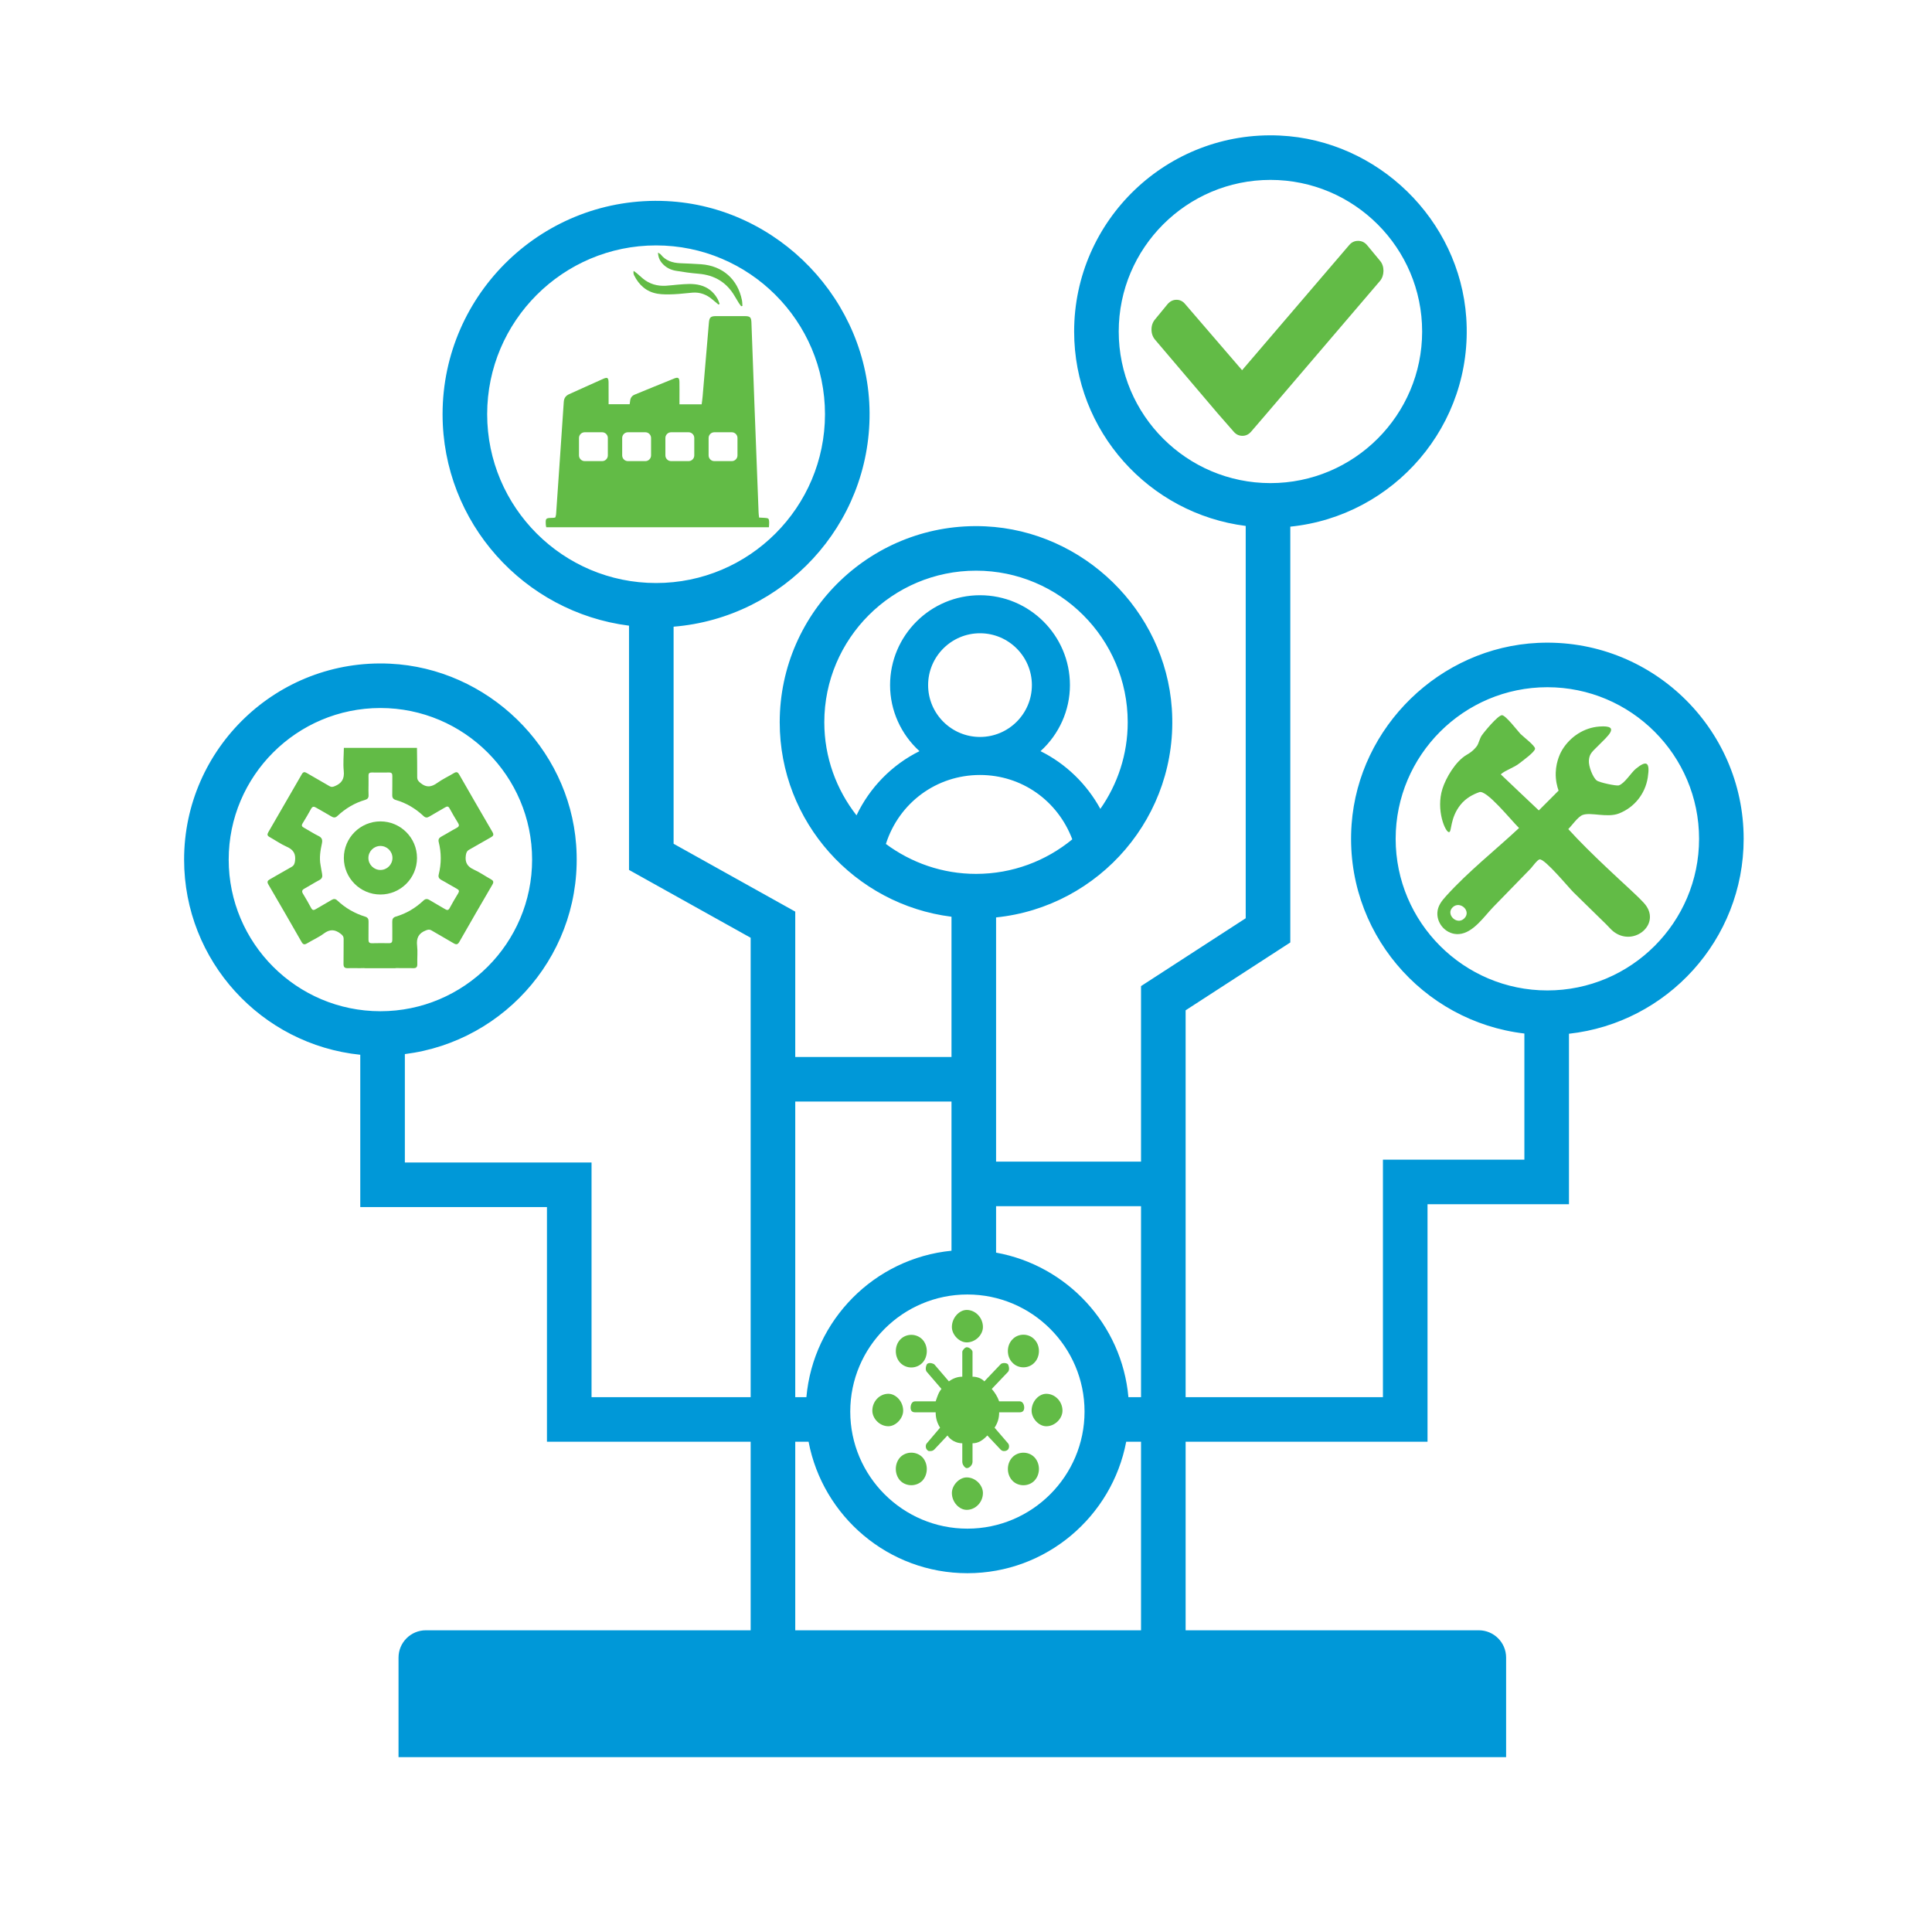 <svg xmlns="http://www.w3.org/2000/svg" xmlns:xlink="http://www.w3.org/1999/xlink" xmlns:serif="http://www.serif.com/" width="100%" height="100%" viewBox="0 0 200 200" xml:space="preserve" style="fill-rule:evenodd;clip-rule:evenodd;stroke-linejoin:round;stroke-miterlimit:2;"> <g transform="matrix(1,0,0,1,-708,0)"> <g id="Layer-1" serif:id="Layer 1"> </g> <g id="Layer-2" serif:id="Layer 2"> </g> <g id="Not-just-health-and-safety" serif:id="Not just health and safety" transform="matrix(1.17,0,0,1.408,560.632,-1412.68)"> <rect x="126" y="1003" width="171" height="142" style="fill:none;"></rect> <g transform="matrix(1.315,0,0,1.092,-551.461,-131.585)"> <g transform="matrix(1,0,0,1,608.231,1066.61)"> <path d="M0,-9.074C0.001,-9.346 -0.076,-9.579 -0.241,-9.77L-1.107,-10.816C-1.265,-11 -1.461,-11.095 -1.7,-11.099C-1.939,-11.101 -2.142,-11.011 -2.306,-10.816L-9.513,-2.391L-13.345,-6.846C-13.501,-7.036 -13.696,-7.132 -13.925,-7.132C-14.159,-7.132 -14.356,-7.034 -14.521,-6.846L-15.36,-5.824C-15.524,-5.635 -15.608,-5.4 -15.608,-5.131C-15.608,-4.857 -15.524,-4.627 -15.36,-4.435L-11.155,0.515L-10.085,1.739C-9.923,1.933 -9.724,2.027 -9.491,2.027C-9.261,2.027 -9.062,1.933 -8.899,1.739L-7.848,0.515L-0.241,-8.393C-0.085,-8.577 -0.006,-8.804 0,-9.074" style="fill:rgb(98,187,70);fill-rule:nonzero;"></path> </g> <g transform="matrix(1,0,0,1,613.664,1089.38)"> <path d="M0,11.752C-0.496,12.236 -1.272,11.468 -0.772,10.996C-0.285,10.535 0.511,11.253 0,11.752M9.504,8.252C8.641,7.433 7.791,6.602 7.002,5.735C7.221,5.522 7.647,4.908 7.959,4.787C8.507,4.574 9.613,4.994 10.41,4.684C11.458,4.273 12.179,3.353 12.349,2.268C12.514,1.211 12.274,1.08 11.543,1.676C11.242,1.92 10.788,2.676 10.397,2.794C10.245,2.841 9.1,2.608 8.911,2.459C8.654,2.256 8.362,1.513 8.388,1.122C8.421,0.622 8.642,0.51 9.076,0.062C9.596,-0.474 10.594,-1.282 9.091,-1.17C8.052,-1.093 7.139,-0.484 6.604,0.383C6.516,0.525 6.187,1.106 6.158,1.929C6.141,2.456 6.255,2.882 6.349,3.146C5.905,3.59 5.463,4.033 5.019,4.478C4.604,4.086 4.189,3.694 3.774,3.3C3.334,2.883 2.895,2.465 2.457,2.048C2.811,1.74 3.341,1.613 3.743,1.284C3.893,1.161 4.76,0.546 4.766,0.321C4.771,0.12 3.979,-0.477 3.783,-0.675C3.646,-0.813 2.786,-1.937 2.541,-1.934C2.26,-1.929 1.299,-0.758 1.164,-0.546C1.038,-0.349 0.968,-0.013 0.851,0.147C0.592,0.498 0.278,0.669 0.171,0.731C-0.594,1.176 -1.233,2.293 -1.463,3.015C-1.917,4.447 -1.271,5.953 -1.023,5.942C-0.828,5.934 -0.969,4.992 -0.248,4.096C0.122,3.635 0.612,3.391 1.003,3.253C1.476,3.035 3.145,5.131 3.689,5.663C2.08,7.164 0.27,8.595 -1.206,10.228C-1.506,10.56 -1.788,10.902 -1.807,11.377C-1.838,12.158 -1.161,12.864 -0.35,12.803C0.606,12.73 1.34,11.614 1.941,10.995C2.787,10.125 3.633,9.255 4.479,8.385C4.565,8.296 4.92,7.798 5.071,7.775C5.429,7.723 7.021,9.67 7.365,10.005L9.557,12.152C9.724,12.314 9.886,12.519 10.074,12.658C11.466,13.689 13.34,12.055 12.081,10.699C11.522,10.098 10.848,9.528 9.504,8.252" style="fill:rgb(98,187,70);fill-rule:nonzero;"></path> </g> <g transform="matrix(0.722,-0.692,-0.692,-0.722,577.543,1130.31)"> <path d="M-0.748,-0.301C-0.181,-0.274 0.328,0.257 0.332,0.826C0.333,1.411 -0.164,1.888 -0.748,1.861C-1.318,1.835 -1.827,1.303 -1.828,0.734C-1.831,0.149 -1.333,-0.328 -0.748,-0.301" style="fill:rgb(98,187,70);fill-rule:nonzero;"></path> </g> <g transform="matrix(0.725,-0.689,-0.689,-0.725,585.08,1130.31)"> <path d="M-0.742,-0.297C-0.166,-0.276 0.341,0.258 0.333,0.835C0.341,1.412 -0.166,1.894 -0.742,1.856C-1.32,1.836 -1.827,1.302 -1.817,0.725C-1.825,0.148 -1.318,-0.334 -0.742,-0.297" style="fill:rgb(98,187,70);fill-rule:nonzero;"></path> </g> <g transform="matrix(-0.725,0.689,0.689,0.725,577.545,1138.25)"> <path d="M0.747,-1.87C1.324,-1.834 1.823,-1.309 1.831,-0.731C1.822,-0.155 1.323,0.32 0.747,0.3C0.17,0.262 -0.329,-0.263 -0.337,-0.839C-0.329,-1.416 0.171,-1.891 0.747,-1.87" style="fill:rgb(98,187,70);fill-rule:nonzero;"></path> </g> <g transform="matrix(1,0,0,1,580.189,1127.49)"> <path d="M0,2.185C0.593,2.185 1.092,1.673 1.092,1.149C1.092,0.525 0.593,0 0,0C-0.498,0 -0.997,0.525 -0.997,1.149C-0.997,1.673 -0.498,2.185 0,2.185" style="fill:rgb(98,187,70);fill-rule:nonzero;"></path> </g> <g transform="matrix(-0.728,0.686,0.686,0.728,585.084,1138.26)"> <path d="M0.742,-1.867C1.327,-1.835 1.823,-1.308 1.821,-0.722C1.818,-0.154 1.308,0.326 0.742,0.295C0.156,0.263 -0.34,-0.264 -0.337,-0.849C-0.335,-1.417 0.174,-1.897 0.742,-1.867" style="fill:rgb(98,187,70);fill-rule:nonzero;"></path> </g> <g transform="matrix(-1,0,0,1,580.284,1140.95)"> <path d="M0.095,-2.185C0.593,-2.185 1.092,-1.661 1.092,-1.136C1.092,-0.512 0.593,0 0.095,0C-0.498,0 -0.997,-0.512 -0.997,-1.136C-0.997,-1.661 -0.498,-2.185 0.095,-2.185" style="fill:rgb(98,187,70);fill-rule:nonzero;"></path> </g> <g transform="matrix(0,1,1,0,585.55,1133.19)"> <path d="M1.083,-0.994C1.606,-0.994 2.131,-0.507 2.131,-0.008C2.131,0.585 1.606,1.083 1.083,1.083C0.458,1.083 -0.054,0.585 -0.054,-0.008C-0.054,-0.507 0.458,-0.994 1.083,-0.994" style="fill:rgb(98,187,70);fill-rule:nonzero;"></path> </g> <g transform="matrix(0,-1,-1,0,574.922,1133.19)"> <path d="M-1.082,-0.993C-0.457,-0.993 0.055,-0.495 0.055,0.003C0.055,0.597 -0.457,1.082 -1.082,1.082C-1.605,1.082 -2.13,0.597 -2.13,0.003C-2.13,-0.495 -1.605,-0.993 -1.082,-0.993" style="fill:rgb(98,187,70);fill-rule:nonzero;"></path> </g> <g transform="matrix(1,0,0,1,577.507,1136.48)"> <path d="M0,-4.819L0.985,-3.671C0.795,-3.459 0.7,-3.146 0.594,-2.835L-0.795,-2.835C-0.997,-2.835 -1.092,-2.622 -1.092,-2.41C-1.092,-2.21 -0.997,-2.098 -0.795,-2.098L0.594,-2.098C0.594,-1.686 0.7,-1.374 0.89,-1.062L0,-0.013C-0.095,0.086 -0.095,0.299 0,0.411C0.095,0.511 0.095,0.511 0.202,0.511C0.297,0.511 0.392,0.511 0.499,0.411L1.389,-0.538C1.591,-0.225 1.982,-0.013 2.386,-0.013L2.386,1.235C2.386,1.448 2.576,1.66 2.683,1.66C2.872,1.66 3.074,1.448 3.074,1.235L3.074,-0.013C3.478,-0.013 3.774,-0.225 4.071,-0.538L4.962,0.411C5.057,0.511 5.163,0.511 5.163,0.511C5.258,0.511 5.353,0.511 5.46,0.411C5.555,0.299 5.555,0.086 5.46,-0.013L4.558,-1.062C4.76,-1.374 4.866,-1.686 4.866,-2.098L6.255,-2.098C6.445,-2.098 6.552,-2.21 6.552,-2.41C6.552,-2.622 6.445,-2.835 6.255,-2.835L4.866,-2.835C4.76,-3.146 4.558,-3.459 4.368,-3.671L5.46,-4.819C5.555,-4.919 5.555,-5.131 5.46,-5.331C5.353,-5.443 5.057,-5.443 4.962,-5.331L3.869,-4.182C3.668,-4.394 3.371,-4.495 3.074,-4.495L3.074,-6.168C3.074,-6.28 2.872,-6.479 2.683,-6.479C2.576,-6.479 2.386,-6.28 2.386,-6.168L2.386,-4.495C2.077,-4.495 1.78,-4.394 1.483,-4.182L0.499,-5.331C0.297,-5.443 0.095,-5.443 0,-5.331C-0.095,-5.131 -0.095,-4.919 0,-4.819" style="fill:rgb(98,187,70);fill-rule:nonzero;"></path> </g> <g transform="matrix(1,0,0,1,619.258,1099.69)"> <path d="M0,6.288C-5.628,6.288 -10.207,1.709 -10.207,-3.919C-10.207,-9.548 -5.628,-14.127 0,-14.127C5.629,-14.127 10.208,-9.548 10.208,-3.919C10.208,1.709 5.629,6.288 0,6.288M-27.339,33.672L-28.188,33.672C-28.625,28.769 -32.322,24.801 -37.092,23.941L-37.092,20.814L-27.339,20.814L-27.339,33.672ZM-27.339,49.368L-50.605,49.368L-50.605,36.672L-49.708,36.672C-48.753,41.705 -44.329,45.525 -39.022,45.525C-33.716,45.525 -29.29,41.705 -28.337,36.672L-27.339,36.672L-27.339,49.368ZM-39.022,26.76C-34.676,26.76 -31.14,30.296 -31.14,34.642C-31.14,38.989 -34.676,42.525 -39.022,42.525C-43.368,42.525 -46.904,38.989 -46.904,34.642C-46.904,30.296 -43.368,26.76 -39.022,26.76M-50.605,13.77L-40.092,13.77L-40.092,23.813C-45.272,24.322 -49.393,28.477 -49.855,33.672L-50.605,33.672L-50.605,13.77ZM-44.506,-3.574C-43.619,-6.355 -41.096,-8.218 -38.174,-8.218C-35.373,-8.218 -32.95,-6.498 -31.964,-3.885C-33.728,-2.433 -35.984,-1.559 -38.442,-1.559C-40.714,-1.559 -42.808,-2.315 -44.506,-3.574M-48.65,-11.767C-48.65,-17.395 -44.071,-21.974 -38.442,-21.974C-32.814,-21.974 -28.235,-17.395 -28.235,-11.767C-28.235,-9.599 -28.92,-7.59 -30.077,-5.936C-30.987,-7.603 -32.396,-8.976 -34.102,-9.822C-32.856,-10.954 -32.123,-12.561 -32.123,-14.269C-32.123,-17.606 -34.838,-20.32 -38.174,-20.32C-41.51,-20.32 -44.225,-17.606 -44.225,-14.269C-44.225,-12.561 -43.491,-10.954 -42.246,-9.822C-44.101,-8.903 -45.595,-7.37 -46.483,-5.501C-47.836,-7.233 -48.65,-9.404 -48.65,-11.767M-34.683,-14.269C-34.683,-12.344 -36.249,-10.778 -38.174,-10.778C-40.099,-10.778 -41.665,-12.344 -41.665,-14.269C-41.665,-16.193 -40.099,-17.76 -38.174,-17.76C-36.249,-17.76 -34.683,-16.193 -34.683,-14.269M-88.725,-2.52C-88.725,-8.148 -84.146,-12.727 -78.517,-12.727C-72.889,-12.727 -68.31,-8.148 -68.31,-2.52C-68.31,3.109 -72.889,7.688 -78.517,7.688C-84.146,7.688 -88.725,3.109 -88.725,-2.52M-71.334,-32.508C-71.334,-38.775 -66.235,-43.873 -59.969,-43.873C-53.702,-43.873 -48.604,-38.775 -48.604,-32.508C-48.604,-26.24 -53.702,-21.142 -59.969,-21.142C-66.235,-21.142 -71.334,-26.24 -71.334,-32.508M-28.84,-38.076C-28.84,-43.705 -24.261,-48.284 -18.632,-48.284C-13.004,-48.284 -8.425,-43.705 -8.425,-38.076C-8.425,-32.448 -13.004,-27.869 -18.632,-27.869C-24.261,-27.869 -28.84,-32.448 -28.84,-38.076M-0.634,-17.112C-7.221,-16.803 -12.693,-11.478 -13.171,-4.901C-13.694,2.292 -8.416,8.384 -1.546,9.189L-1.546,17.683L-11.063,17.683L-11.063,33.672L-24.339,33.672L-24.339,7.626L-17.296,3.058L-17.296,-24.938C-10.337,-25.64 -4.956,-31.766 -5.457,-39.011C-5.913,-45.609 -11.397,-50.962 -18.004,-51.27C-25.571,-51.622 -31.84,-45.567 -31.84,-38.076C-31.84,-31.359 -26.795,-25.809 -20.296,-24.986L-20.296,1.428L-27.339,5.996L-27.339,17.814L-37.092,17.814L-37.092,1.372C-30.14,0.663 -24.766,-5.462 -25.268,-12.704C-25.726,-19.301 -31.208,-24.651 -37.813,-24.959C-45.382,-25.313 -51.65,-19.258 -51.65,-11.767C-51.65,-5.044 -46.598,0.511 -40.092,1.326L-40.092,10.77L-50.605,10.77L-50.605,0.981L-58.79,-3.587L-58.79,-18.202C-51.389,-18.808 -45.555,-25.036 -45.604,-32.603C-45.652,-40.137 -51.745,-46.498 -59.271,-46.857C-67.508,-47.248 -74.334,-40.66 -74.334,-32.508C-74.334,-25.205 -68.853,-19.17 -61.79,-18.271L-61.79,-1.826L-53.605,2.742L-53.605,33.672L-64.311,33.672L-64.311,17.873L-76.872,17.873L-76.872,10.574C-70.043,9.721 -64.813,3.644 -65.347,-3.525C-65.836,-10.092 -71.304,-15.402 -77.881,-15.712C-85.452,-16.068 -91.725,-10.013 -91.725,-2.52C-91.725,4.306 -86.521,9.937 -79.872,10.619L-79.872,20.873L-67.311,20.873L-67.311,36.672L-53.605,36.672L-53.605,49.368L-75.457,49.368C-76.474,49.368 -77.298,50.191 -77.298,51.208L-77.298,57.91L-2.775,57.91L-2.775,51.208C-2.775,50.191 -3.6,49.368 -4.616,49.368L-24.339,49.368L-24.339,36.672L-8.063,36.672L-8.063,20.683L1.454,20.683L1.454,9.204C8.055,8.476 13.208,2.871 13.208,-3.919C13.208,-11.412 6.937,-17.468 -0.634,-17.112" style="fill:rgb(0,152,216);fill-rule:nonzero;"></path> </g> <g transform="matrix(1,0,0,1,560.619,1058.69)"> <path d="M0,-1.165C0.507,-1.079 1.019,-1.007 1.53,-0.965C2.605,-0.876 3.419,-0.386 3.963,0.549C4.053,0.704 4.145,0.857 4.24,1.009C4.287,1.083 4.344,1.15 4.396,1.222C4.424,1.215 4.452,1.208 4.48,1.202C4.471,1.074 4.473,0.943 4.448,0.818C4.166,-0.598 3.146,-1.5 1.697,-1.605C1.229,-1.64 0.758,-1.652 0.288,-1.674C-0.225,-1.697 -0.681,-1.842 -1.016,-2.262C-1.051,-2.306 -1.111,-2.328 -1.2,-2.387C-1.187,-2.04 -1.058,-1.804 -0.856,-1.6C-0.62,-1.359 -0.323,-1.22 0,-1.165" style="fill:rgb(98,187,70);fill-rule:nonzero;"></path> </g> <g transform="matrix(1,0,0,1,559.382,1058.26)"> <path d="M0,0.809C0.358,0.87 0.734,0.859 1.101,0.845C1.524,0.829 1.947,0.767 2.371,0.736C2.878,0.7 3.316,0.872 3.698,1.2C3.833,1.314 3.97,1.426 4.105,1.539C4.132,1.525 4.157,1.509 4.184,1.495C4.134,1.374 4.097,1.248 4.033,1.137C3.771,0.678 3.387,0.372 2.872,0.236C2.386,0.107 1.894,0.158 1.403,0.196C1.124,0.217 0.847,0.258 0.567,0.273C-0.014,0.306 -0.542,0.157 -0.993,-0.222C-1.131,-0.337 -1.262,-0.46 -1.397,-0.576C-1.464,-0.63 -1.535,-0.679 -1.604,-0.73C-1.626,-0.611 -1.612,-0.514 -1.571,-0.431C-1.244,0.23 -0.737,0.684 0,0.809" style="fill:rgb(98,187,70);fill-rule:nonzero;"></path> </g> <g transform="matrix(1,0,0,1,564.766,1065.41)"> <path d="M0,4.545C0,4.758 -0.172,4.93 -0.385,4.93L-1.558,4.93C-1.77,4.93 -1.942,4.758 -1.942,4.545L-1.942,3.373C-1.942,3.16 -1.77,2.987 -1.558,2.987L-0.385,2.987C-0.172,2.987 0,3.16 0,3.373L0,4.545ZM-2.907,4.545C-2.907,4.758 -3.079,4.93 -3.292,4.93L-4.464,4.93C-4.677,4.93 -4.85,4.758 -4.85,4.545L-4.85,3.373C-4.85,3.16 -4.677,2.987 -4.464,2.987L-3.292,2.987C-3.079,2.987 -2.907,3.16 -2.907,3.373L-2.907,4.545ZM-5.814,4.545C-5.814,4.758 -5.987,4.93 -6.199,4.93L-7.372,4.93C-7.584,4.93 -7.757,4.758 -7.757,4.545L-7.757,3.373C-7.757,3.16 -7.584,2.987 -7.372,2.987L-6.199,2.987C-5.987,2.987 -5.814,3.16 -5.814,3.373L-5.814,4.545ZM-8.722,4.545C-8.722,4.758 -8.894,4.93 -9.106,4.93L-10.278,4.93C-10.491,4.93 -10.664,4.758 -10.664,4.545L-10.664,3.373C-10.664,3.16 -10.491,2.987 -10.278,2.987L-9.106,2.987C-8.894,2.987 -8.722,3.16 -8.722,3.373L-8.722,4.545ZM1.856,8.753C1.728,8.745 1.598,8.737 1.454,8.73C1.44,8.598 1.425,8.499 1.421,8.401C1.33,6.051 1.239,3.7 1.15,1.35C1.079,-0.564 1.01,-2.478 0.939,-4.393C0.926,-4.752 0.854,-4.83 0.502,-4.832C-0.147,-4.837 -0.798,-4.836 -1.447,-4.833C-1.812,-4.83 -1.892,-4.747 -1.923,-4.381C-2.062,-2.729 -2.202,-1.078 -2.345,0.572C-2.359,0.747 -2.387,0.921 -2.41,1.107L-3.903,1.107L-3.903,0.7C-3.903,0.331 -3.898,-0.039 -3.905,-0.408C-3.911,-0.674 -3.995,-0.736 -4.243,-0.638C-5.137,-0.279 -6.026,0.089 -6.917,0.454C-7.099,0.528 -7.199,0.666 -7.221,0.862C-7.229,0.938 -7.241,1.013 -7.254,1.1L-8.671,1.1L-8.671,0.747C-8.671,0.377 -8.668,0.007 -8.673,-0.362C-8.677,-0.683 -8.747,-0.736 -9.028,-0.612C-9.796,-0.272 -10.56,0.078 -11.325,0.422C-11.55,0.523 -11.67,0.684 -11.687,0.938C-11.768,2.19 -11.857,3.441 -11.942,4.692C-12.03,5.966 -12.116,7.239 -12.205,8.513C-12.211,8.586 -12.238,8.658 -12.253,8.718C-12.298,8.733 -12.318,8.742 -12.341,8.744C-12.385,8.749 -12.43,8.75 -12.475,8.751C-12.908,8.764 -12.918,8.774 -12.896,9.217C-12.895,9.27 -12.878,9.321 -12.866,9.382L2.115,9.382C2.122,9.254 2.136,9.145 2.132,9.035C2.123,8.801 2.087,8.767 1.856,8.753" style="fill:rgb(98,187,70);fill-rule:nonzero;"></path> </g> <g transform="matrix(1,0,0,1,545.975,1094.7)"> <path d="M0,4.736C-0.198,5.062 -0.393,5.392 -0.573,5.729C-0.654,5.881 -0.735,5.892 -0.874,5.809C-1.225,5.598 -1.584,5.402 -1.934,5.189C-2.091,5.094 -2.21,5.104 -2.345,5.232C-2.877,5.732 -3.489,6.1 -4.192,6.305C-4.388,6.363 -4.441,6.476 -4.437,6.667C-4.426,7.067 -4.438,7.467 -4.434,7.868C-4.431,8.028 -4.487,8.1 -4.654,8.097C-5.037,8.091 -5.419,8.09 -5.802,8.1C-5.983,8.104 -6.039,8.029 -6.036,7.856C-6.028,7.456 -6.041,7.055 -6.031,6.655C-6.026,6.475 -6.077,6.366 -6.259,6.31C-6.966,6.092 -7.593,5.731 -8.132,5.223C-8.259,5.103 -8.371,5.097 -8.519,5.186C-8.869,5.398 -9.229,5.592 -9.58,5.804C-9.729,5.894 -9.814,5.882 -9.9,5.717C-10.069,5.396 -10.253,5.081 -10.442,4.77C-10.541,4.607 -10.51,4.512 -10.345,4.423C-10.009,4.239 -9.688,4.029 -9.35,3.852C-9.158,3.753 -9.12,3.621 -9.158,3.429C-9.198,3.234 -9.223,3.035 -9.261,2.839C-9.355,2.344 -9.274,1.86 -9.17,1.38C-9.119,1.142 -9.163,0.993 -9.4,0.878C-9.735,0.715 -10.046,0.505 -10.373,0.326C-10.509,0.251 -10.565,0.185 -10.47,0.031C-10.269,-0.293 -10.079,-0.625 -9.893,-0.959C-9.811,-1.105 -9.715,-1.118 -9.579,-1.038C-9.233,-0.837 -8.882,-0.645 -8.539,-0.439C-8.388,-0.348 -8.269,-0.334 -8.128,-0.467C-7.589,-0.973 -6.969,-1.344 -6.257,-1.553C-6.092,-1.602 -6.021,-1.697 -6.031,-1.871C-6.043,-2.08 -6.034,-2.29 -6.034,-2.499L-6.033,-2.499C-6.033,-2.727 -6.029,-2.954 -6.035,-3.182C-6.039,-3.332 -5.979,-3.396 -5.826,-3.395C-5.435,-3.39 -5.043,-3.388 -4.651,-3.395C-4.483,-3.398 -4.429,-3.326 -4.432,-3.165C-4.437,-2.738 -4.427,-2.31 -4.438,-1.882C-4.443,-1.696 -4.372,-1.595 -4.198,-1.545C-3.484,-1.339 -2.866,-0.965 -2.327,-0.459C-2.196,-0.336 -2.083,-0.344 -1.938,-0.431C-1.588,-0.642 -1.229,-0.839 -0.877,-1.048C-0.742,-1.129 -0.661,-1.129 -0.577,-0.972C-0.401,-0.643 -0.21,-0.322 -0.015,-0.005C0.083,0.152 0.071,0.243 -0.104,0.335C-0.45,0.517 -0.779,0.73 -1.124,0.914C-1.286,1.001 -1.354,1.107 -1.311,1.285C-1.128,2.013 -1.129,2.742 -1.31,3.47C-1.354,3.645 -1.292,3.756 -1.128,3.843C-0.774,4.031 -0.437,4.247 -0.084,4.437C0.064,4.517 0.086,4.594 0,4.736M2.195,3.789C1.812,3.579 1.452,3.322 1.056,3.143C0.618,2.946 0.446,2.662 0.513,2.187C0.539,2.006 0.583,1.889 0.746,1.798C1.231,1.53 1.706,1.241 2.192,0.973C2.361,0.881 2.414,0.8 2.307,0.616C1.554,-0.673 0.809,-1.967 0.067,-3.262C-0.025,-3.422 -0.113,-3.459 -0.278,-3.36C-0.651,-3.133 -1.054,-2.95 -1.407,-2.695C-1.794,-2.416 -2.128,-2.36 -2.521,-2.677C-2.67,-2.797 -2.759,-2.888 -2.758,-3.087C-2.753,-3.742 -2.768,-4.397 -2.774,-5.052L-7.692,-5.052C-7.699,-4.534 -7.753,-4.01 -7.7,-3.497C-7.646,-2.97 -7.835,-2.664 -8.308,-2.474C-8.44,-2.419 -8.532,-2.402 -8.657,-2.476C-9.168,-2.776 -9.685,-3.064 -10.195,-3.364C-10.345,-3.452 -10.434,-3.434 -10.522,-3.279C-11.271,-1.976 -12.021,-0.675 -12.776,0.624C-12.864,0.776 -12.848,0.864 -12.691,0.95C-12.302,1.167 -11.933,1.428 -11.527,1.608C-11.086,1.802 -10.917,2.086 -10.979,2.56C-11.005,2.754 -11.053,2.874 -11.226,2.969C-11.712,3.237 -12.187,3.525 -12.672,3.797C-12.829,3.884 -12.875,3.966 -12.775,4.139C-12.023,5.428 -11.276,6.721 -10.536,8.018C-10.433,8.2 -10.334,8.209 -10.167,8.108C-9.793,7.882 -9.386,7.705 -9.038,7.445C-8.64,7.149 -8.305,7.161 -7.922,7.451C-7.784,7.556 -7.706,7.64 -7.708,7.818C-7.718,8.374 -7.703,8.929 -7.716,9.485C-7.721,9.715 -7.636,9.787 -7.414,9.779C-7.06,9.765 -6.703,9.788 -6.349,9.773C-6.313,9.772 -6.288,9.777 -6.261,9.781L-4.239,9.781C-4.2,9.772 -4.153,9.769 -4.098,9.771C-3.743,9.786 -3.388,9.765 -3.033,9.779C-2.814,9.787 -2.746,9.702 -2.752,9.492C-2.764,9.083 -2.718,8.669 -2.765,8.264C-2.825,7.75 -2.66,7.422 -2.171,7.235C-2.03,7.181 -1.933,7.156 -1.797,7.237C-1.305,7.53 -0.802,7.806 -0.31,8.101C-0.134,8.207 -0.032,8.199 0.077,8.007C0.812,6.717 1.554,5.433 2.302,4.152C2.408,3.969 2.365,3.882 2.195,3.789" style="fill:rgb(98,187,70);fill-rule:nonzero;"></path> </g> <g transform="matrix(1,0,0,1,540.742,1096.25)"> <path d="M0,1.617C-0.445,1.617 -0.809,1.255 -0.809,0.809C-0.809,0.363 -0.445,0.001 0,0.001C0.445,0.001 0.809,0.363 0.809,0.809C0.809,1.255 0.445,1.617 0,1.617M0,-1.653C-1.357,-1.653 -2.461,-0.548 -2.461,0.809C-2.461,2.166 -1.357,3.27 0,3.27C1.357,3.27 2.461,2.166 2.461,0.809C2.461,-0.548 1.357,-1.653 0,-1.653" style="fill:rgb(98,187,70);fill-rule:nonzero;"></path> </g> </g> </g> </g> </svg>